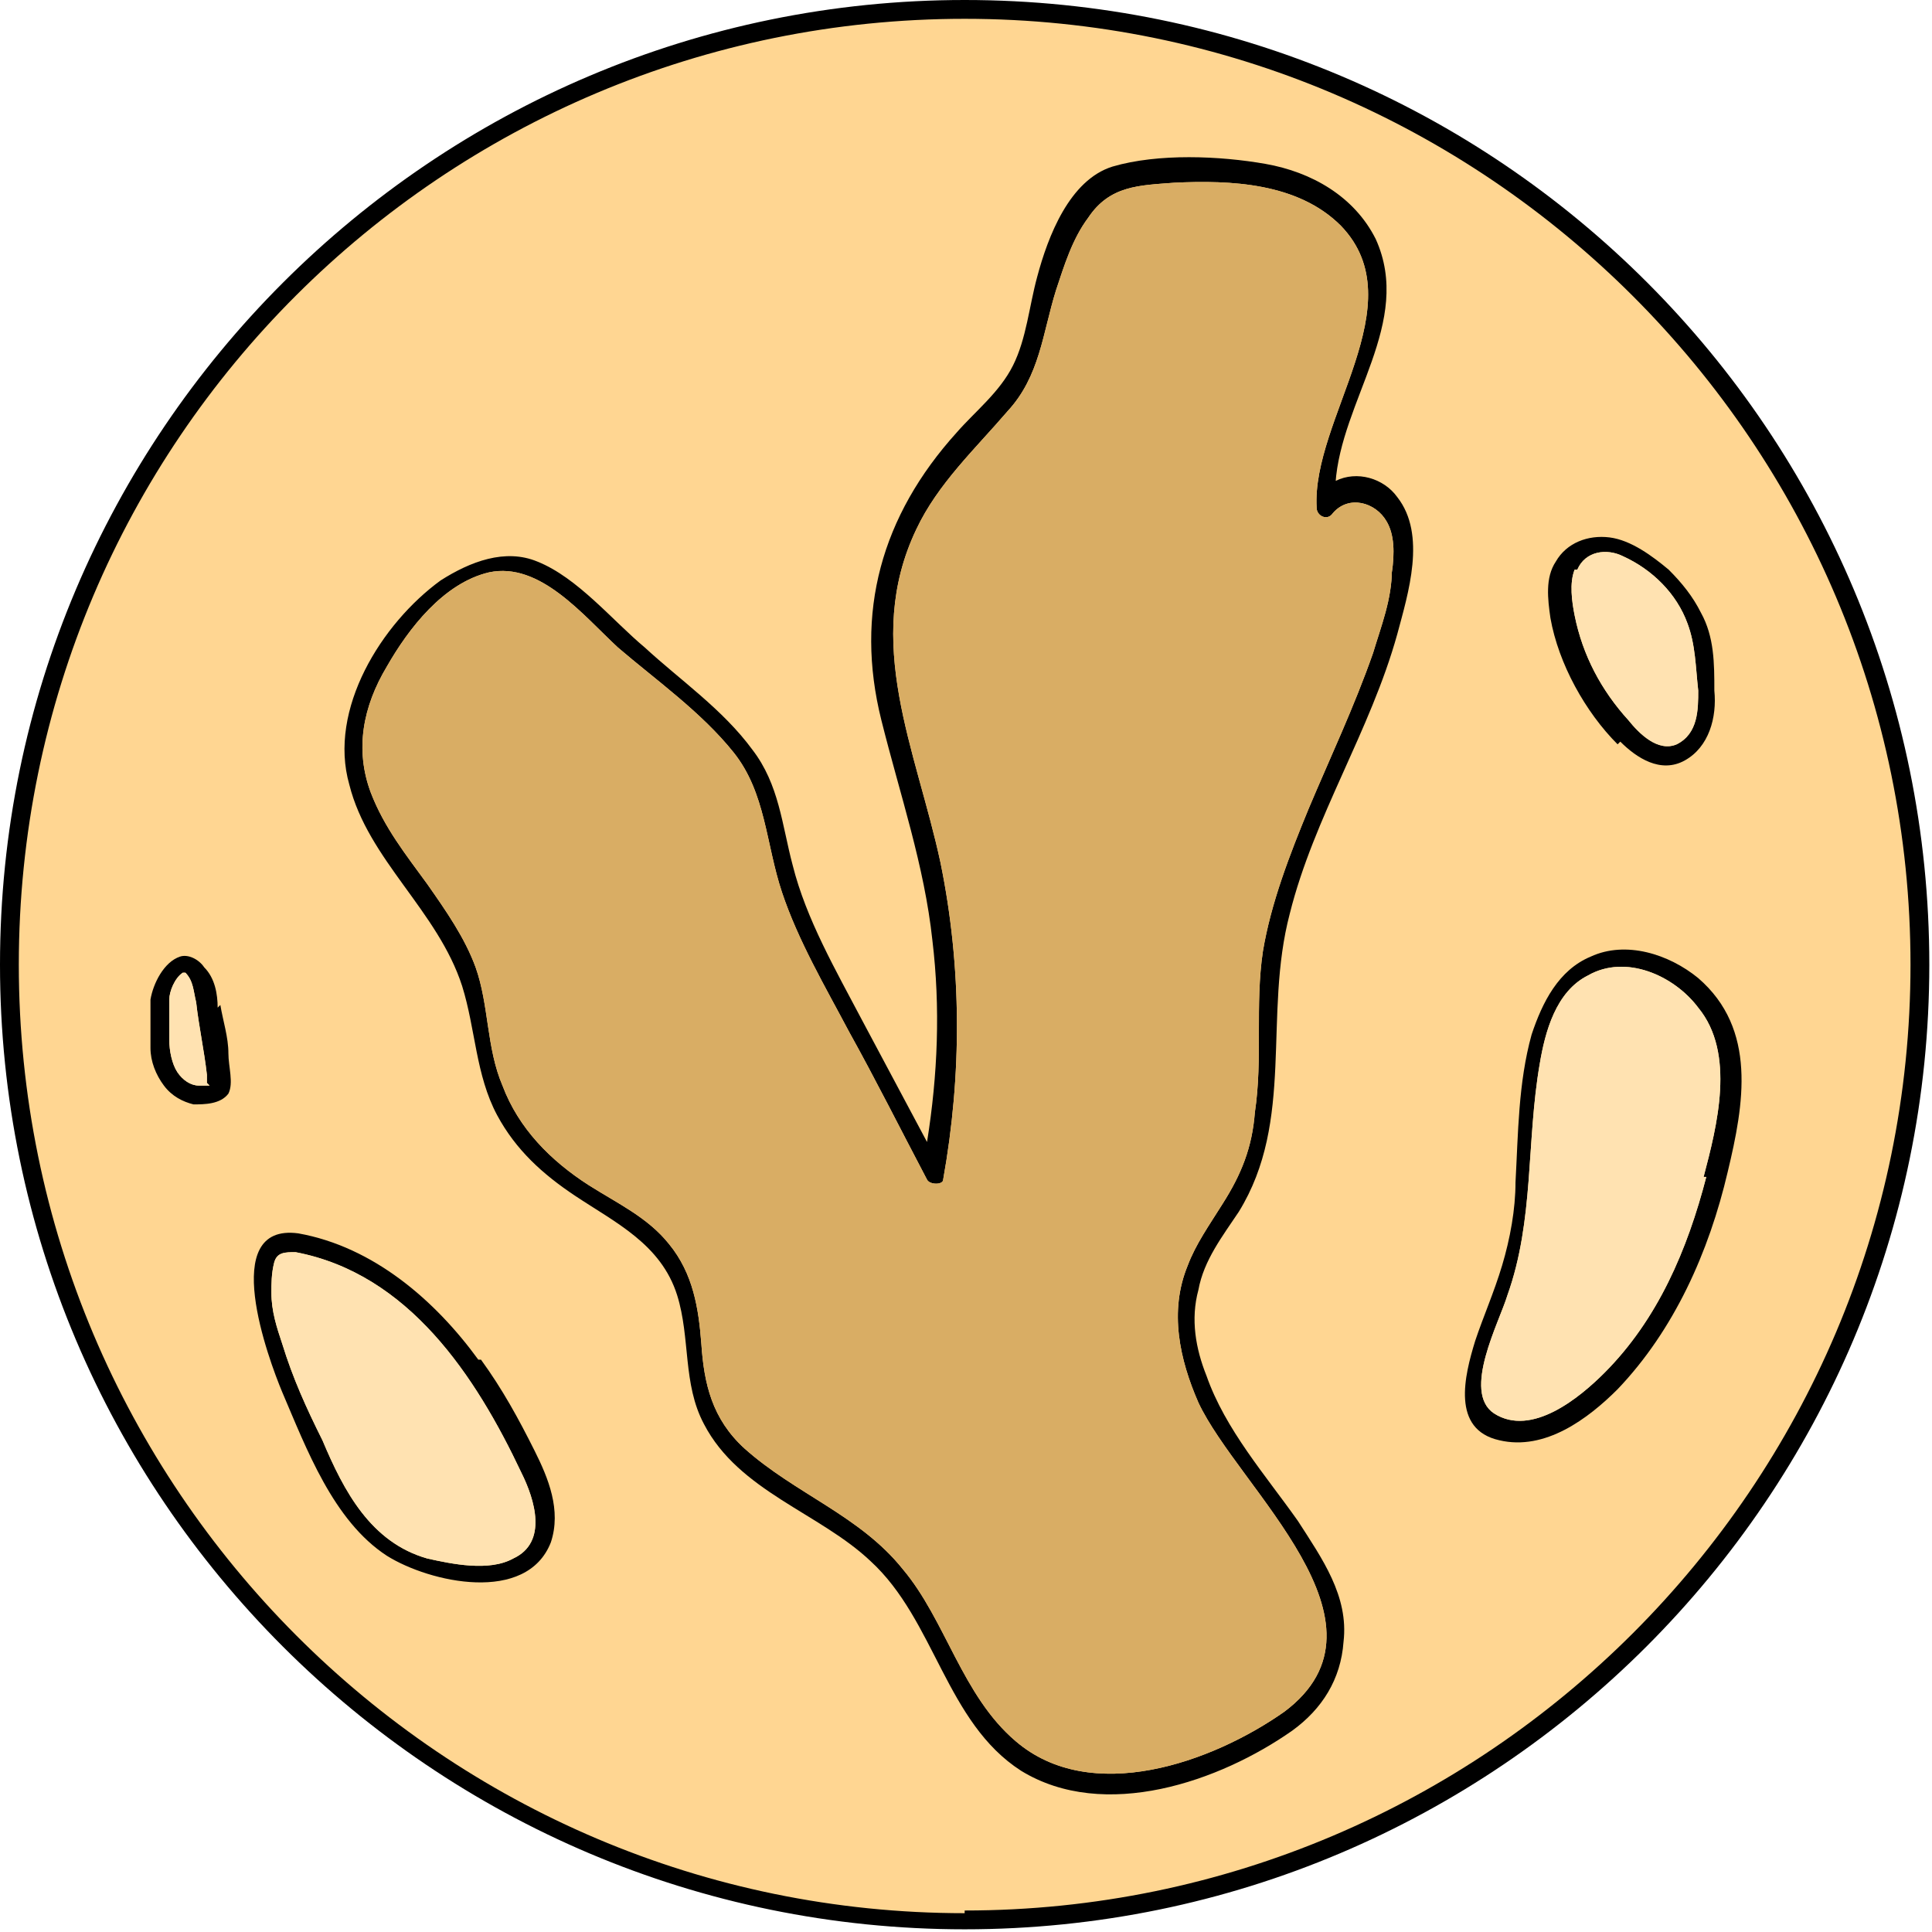 <?xml version="1.0" encoding="UTF-8"?>
<svg id="a" xmlns="http://www.w3.org/2000/svg" version="1.1" viewBox="0 0 71.9 71.9">
  <!-- Generator: Adobe Illustrator 29.0.1, SVG Export Plug-In . SVG Version: 2.1.0 Build 192)  -->
  <defs>
    <style>
      .st0 {
        fill: #ffd692;
      }

      .st1 {
        fill: #d9ad64;
      }

      .st2 {
        fill: #ffe2b1;
      }
    </style>
  </defs>
  <circle class="st0" cx="35.9" cy="35.9" r="35.6"/>
  <path d="M8.1,37.5c0-.5-.1-1.1-.5-1.5-.2-.3-.6-.5-.9-.4-.6.2-1,1-1.1,1.6h0s0,0,0,0c0,.6,0,1.2,0,1.8,0,.5.2,1,.5,1.4.3.4.7.6,1.1.7.4,0,1,0,1.3-.4.2-.4,0-1,0-1.5,0-.6-.2-1.2-.3-1.8h0ZM7.8,40.4c0,0-.3,0-.4,0-.3,0-.6-.2-.8-.5-.2-.3-.3-.8-.3-1.2,0-.5,0-1,0-1.5,0-.3.2-.8.5-1,0,0,0,0,0,0h0s0,0,0,0c0,0,0,0,.1,0,.3.3.3.7.4,1.1.1.9.3,1.8.4,2.7,0,0,0,.3,0,.3h0Z"/>
  <path d="M17.8,50.6c-1.6-2.2-3.9-4.2-6.7-4.7h0s0,0,0,0c-3-.4-1.1,4.7-.6,5.9.9,2.1,1.9,4.8,3.9,6.1,1.6,1,5.2,1.8,6.1-.5.4-1.2-.1-2.4-.6-3.4-.6-1.2-1.2-2.3-2-3.4h0ZM19.1,58c-.9.5-2.3.2-3.2,0-2.1-.6-3.1-2.5-3.9-4.4-.6-1.2-1.1-2.3-1.5-3.6-.2-.6-.4-1.2-.4-1.9,0-.3,0-.7.1-1.1.1-.4.4-.4.8-.4,4.2.8,6.7,4.6,8.4,8.2.5,1,1,2.6-.3,3.2Z"/>
  <path d="M63.2,36.4c-1.1-.9-2.7-1.4-4-.8-1.2.5-1.8,1.7-2.2,2.9-.5,1.8-.5,3.7-.6,5.5,0,1-.2,2.1-.5,3.1-.3,1-.7,1.9-1,2.8-.4,1.3-.9,3.3.9,3.7,1.7.4,3.3-.8,4.4-1.9,2.1-2.2,3.4-5.1,4.1-8.1.6-2.5,1.1-5.3-1.1-7.2h0ZM63.5,43.8c-.7,2.7-1.8,5.3-3.8,7.3-.9.9-2.7,2.4-4.1,1.5-1.2-.8.2-3.4.5-4.4,1-2.8.7-5.7,1.2-8.6.2-1.2.6-2.7,1.8-3.3,1.4-.8,3.2,0,4.1,1.2,1.4,1.7.7,4.4.2,6.3h0Z"/>
  <path d="M60.3,27.6c.6.6,1.5,1.2,2.4.7.9-.5,1.2-1.6,1.1-2.6,0-1,0-2-.5-2.9-.3-.6-.7-1.1-1.2-1.6-.6-.5-1.4-1.1-2.2-1.2-.8-.1-1.6.2-2,.9-.4.6-.3,1.4-.2,2.1.3,1.7,1.3,3.5,2.5,4.7h0ZM58.7,21.2c.3-.7,1.1-.8,1.7-.5,1.1.5,2,1.4,2.4,2.5.3.8.3,1.6.4,2.5,0,.7,0,1.6-.8,2-.7.3-1.4-.4-1.8-.9-1-1.1-1.7-2.4-2-3.9-.1-.5-.2-1.2,0-1.7h0Z"/>
  <path d="M49.7,18c.2-3.1,2.9-6,1.5-9.1-.8-1.6-2.4-2.5-4.1-2.8-1.7-.3-4-.4-5.7.1-1.6.5-2.4,2.6-2.8,4.1-.3,1.1-.4,2.3-.9,3.3-.5,1-1.4,1.7-2.1,2.5-2.8,3.1-3.8,6.7-2.8,10.7.7,2.8,1.6,5.4,1.9,8.2.3,2.5.2,5-.2,7.5-.8-1.5-1.6-3-2.4-4.5-1-1.9-2.1-3.8-2.6-5.8-.4-1.5-.5-3-1.5-4.3-1.1-1.5-2.7-2.6-4-3.8-1.2-1-2.5-2.6-4-3.2-1.2-.5-2.5,0-3.6.7-2.2,1.6-4.2,4.8-3.4,7.6.7,2.8,3.3,4.7,4.2,7.5.5,1.6.5,3.3,1.3,4.8.7,1.3,1.7,2.2,2.9,3,1.5,1,3.2,1.8,3.8,3.7.5,1.6.2,3.3,1,4.8,1.3,2.5,4.3,3.3,6.2,5.1,2.4,2.2,2.8,6,5.6,7.8,3.1,1.9,7.4.4,10.1-1.5,1.1-.8,1.8-1.9,1.9-3.3.2-1.7-.8-3.1-1.7-4.5-1.2-1.7-2.7-3.4-3.4-5.4-.4-1-.6-2.1-.3-3.2.2-1.1.9-2,1.5-2.9,2.1-3.4.9-7.3,1.9-11.1.9-3.6,3-6.8,4-10.4.4-1.5,1.1-3.7,0-5.1-.5-.7-1.5-1-2.3-.6h0ZM51.8,21.2c0,1.1-.4,2.1-.7,3.1-.7,2-1.6,3.9-2.4,5.8-.7,1.7-1.4,3.5-1.7,5.3-.3,2,0,4-.3,6-.1,1.3-.5,2.3-1.2,3.4-.5.8-1,1.5-1.3,2.3-.7,1.7-.3,3.5.4,5.1,1.5,3.2,7.6,8.2,3.2,11.5-2.7,1.9-7.2,3.5-10,1.1-2-1.7-2.6-4.5-4.2-6.4-1.6-2-4-2.8-5.9-4.5-1.2-1.1-1.5-2.4-1.6-3.9-.1-1.3-.3-2.6-1.2-3.7-.8-1-1.9-1.5-3-2.2-1.4-.9-2.6-2.1-3.2-3.7-.6-1.4-.5-3-1-4.4-.4-1.1-1.1-2.1-1.8-3.1-.8-1.1-1.6-2.1-2.1-3.4-.6-1.6-.3-3.2.6-4.7.8-1.4,2.1-3.1,3.8-3.5,1.9-.4,3.5,1.6,4.8,2.8,1.4,1.2,3.1,2.4,4.3,3.9,1.2,1.5,1.2,3.4,1.8,5.2.6,1.8,1.6,3.5,2.5,5.2,1,1.8,1.9,3.6,2.9,5.5.1.2.6.2.6,0,.7-3.9.7-7.9-.1-11.8-.9-4.2-2.9-8.2-.9-12.4.8-1.7,2.2-3,3.4-4.4,1.2-1.3,1.3-2.9,1.8-4.5.3-.9.6-1.9,1.2-2.7.8-1.2,1.9-1.2,3.2-1.3,2.1-.1,4.6,0,6.2,1.6,2.8,2.9-1.1,7.2-.9,10.5,0,.3.4.5.6.2.6-.7,1.6-.4,2,.3.3.5.3,1.2.2,1.9h0Z"/>
  <path d="M35.9,0C16.1,0,0,16.1,0,35.9s16.1,35.9,35.9,35.9,35.9-16.1,35.9-35.9S55.8,0,35.9,0ZM35.9,71.2C16.5,71.2.7,55.4.7,35.9S16.5.7,35.9.7s35.2,15.8,35.2,35.2-15.8,35.2-35.2,35.2Z"/>
  <path class="st1" d="M51.8,21.2c0,1.1-.4,2.1-.7,3.1-.7,2-1.6,3.9-2.4,5.8-.7,1.7-1.4,3.5-1.7,5.3-.3,2,0,4-.3,6-.1,1.3-.5,2.3-1.2,3.4-.5.8-1,1.5-1.3,2.3-.7,1.7-.3,3.5.4,5.1,1.5,3.2,7.6,8.2,3.2,11.5-2.7,1.9-7.2,3.5-10,1.1-2-1.7-2.6-4.5-4.2-6.4-1.6-2-4-2.8-5.9-4.5-1.2-1.1-1.5-2.4-1.6-3.9-.1-1.3-.3-2.6-1.2-3.7-.8-1-1.9-1.5-3-2.2-1.4-.9-2.6-2.1-3.2-3.7-.6-1.4-.5-3-1-4.4-.4-1.1-1.1-2.1-1.8-3.1-.8-1.1-1.6-2.1-2.1-3.4-.6-1.6-.3-3.2.6-4.7.8-1.4,2.1-3.1,3.8-3.5,1.9-.4,3.5,1.6,4.8,2.8,1.4,1.2,3.1,2.4,4.3,3.9,1.2,1.5,1.2,3.4,1.8,5.2.6,1.8,1.6,3.5,2.5,5.2,1,1.8,1.9,3.6,2.9,5.5.1.2.6.2.6,0,.7-3.9.7-7.9-.1-11.8-.9-4.2-2.9-8.2-.9-12.4.8-1.7,2.2-3,3.4-4.4,1.2-1.3,1.3-2.9,1.8-4.5.3-.9.6-1.9,1.2-2.7.8-1.2,1.9-1.2,3.2-1.3,2.1-.1,4.6,0,6.2,1.6,2.8,2.9-1.1,7.2-.9,10.5,0,.3.4.5.6.2.6-.7,1.6-.4,2,.3.3.5.3,1.2.2,1.9h0Z"/>
  <path class="st2" d="M7.8,40.4c0,0-.3,0-.4,0-.3,0-.6-.2-.8-.5-.2-.3-.3-.8-.3-1.2,0-.5,0-1,0-1.5,0-.3.2-.8.5-1,0,0,0,0,0,0h0s0,0,0,0c0,0,0,0,.1,0,.3.3.3.7.4,1.1.1.9.3,1.8.4,2.7,0,0,0,.3,0,.3h0Z"/>
  <path class="st2" d="M19.1,58c-.9.5-2.3.2-3.2,0-2.1-.6-3.1-2.5-3.9-4.4-.6-1.2-1.1-2.3-1.5-3.6-.2-.6-.4-1.2-.4-1.9,0-.3,0-.7.1-1.1.1-.4.4-.4.8-.4,4.2.8,6.7,4.6,8.4,8.2.5,1,1,2.6-.3,3.2Z"/>
  <path class="st2" d="M63.5,43.8c-.7,2.7-1.8,5.3-3.8,7.3-.9.9-2.7,2.4-4.1,1.5-1.2-.8.2-3.4.5-4.4,1-2.8.7-5.7,1.2-8.6.2-1.2.6-2.7,1.8-3.3,1.4-.8,3.2,0,4.1,1.2,1.4,1.7.7,4.4.2,6.3h0Z"/>
  <path class="st2" d="M58.7,21.2c.3-.7,1.1-.8,1.7-.5,1.1.5,2,1.4,2.4,2.5.3.8.3,1.6.4,2.5,0,.7,0,1.6-.8,2-.7.3-1.4-.4-1.8-.9-1-1.1-1.7-2.4-2-3.9-.1-.5-.2-1.2,0-1.7h0Z"/>
</svg>